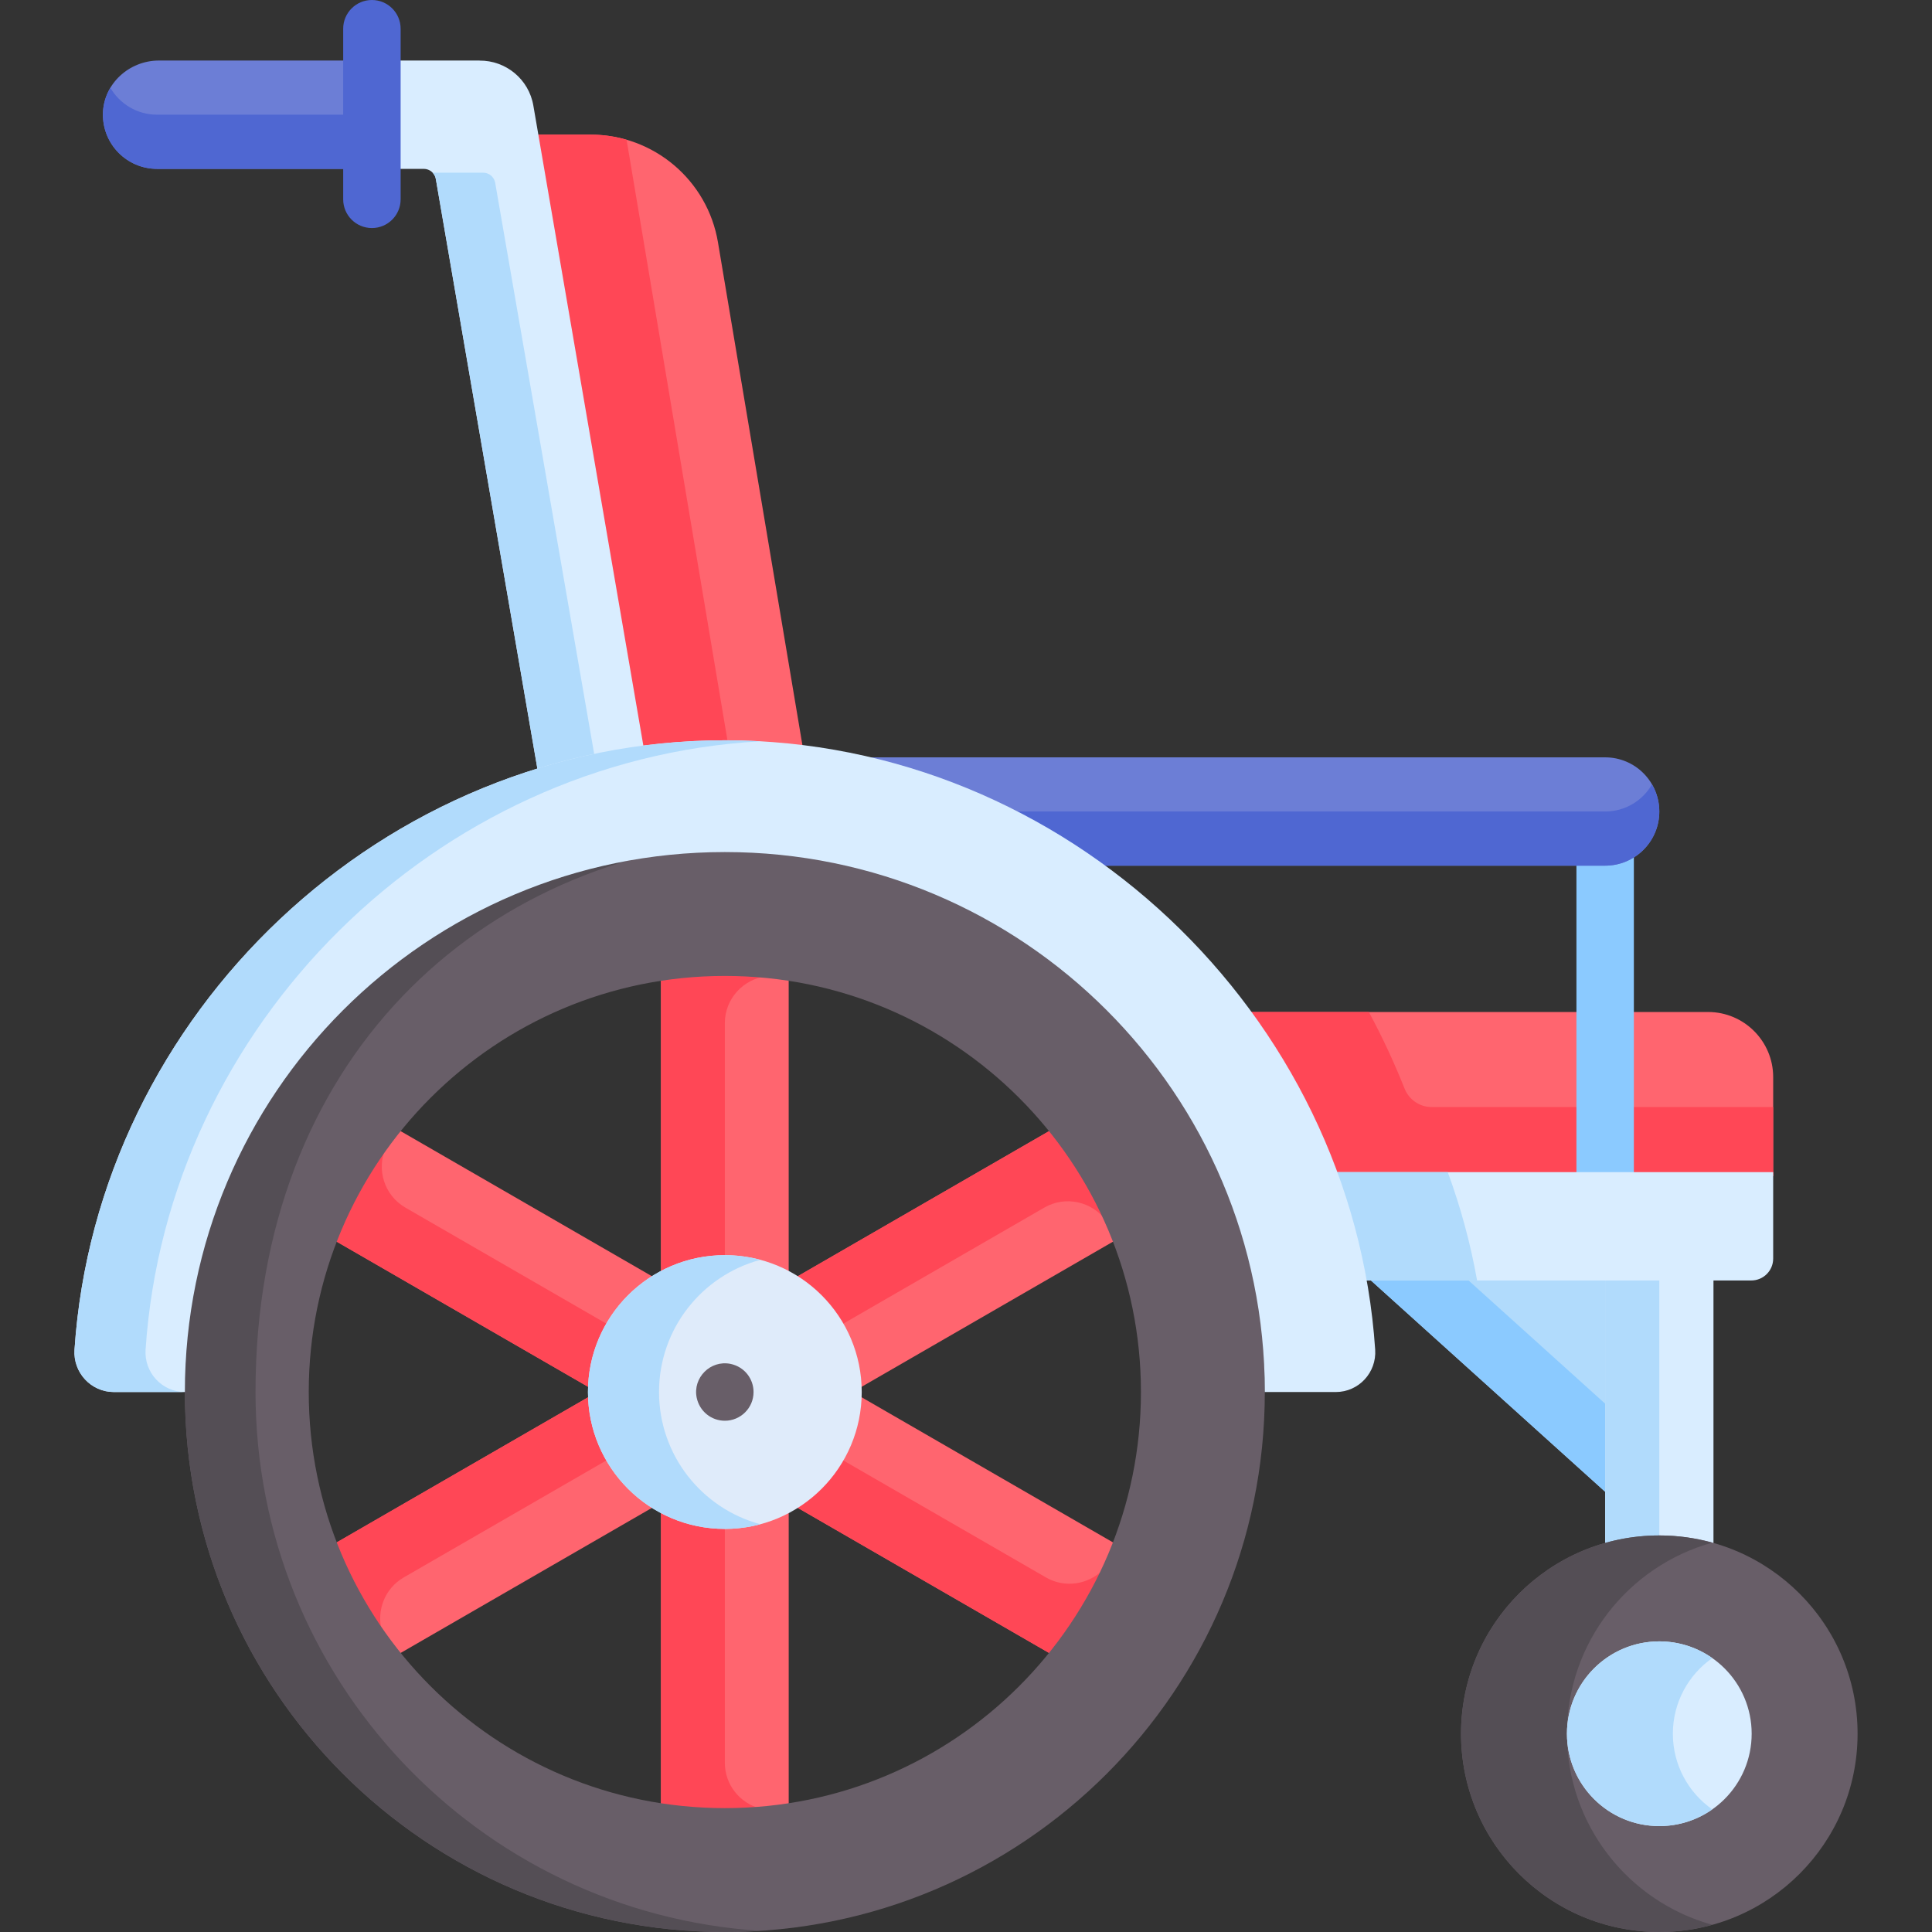 <svg id="Capa_1" enable-background="new 0 0 512 512" height="512" viewBox="0 0 512 512" width="512" xmlns="http://www.w3.org/2000/svg"><rect x="0" y="0" width="512" height="512" fill="#333333" stroke="none"/><g><path d="m362.184 338.321 64.212 57.926v-57.926z" fill="#b1dbfc"/><path d="m388.058 338.321h-25.875l64.213 57.926v-23.342z" fill="#8bcaff"/><g><path d="m425.381 337.306v73.638c4.564-1.294 9.375-2.001 14.353-2.001s9.789.708 14.353 2.001v-73.638z" fill="#d9edff"/></g><g><path d="m439.734 337.306h-14.353v73.637c4.564-1.294 9.375-2.001 14.353-2.001z" fill="#b1dbfc"/></g><g><path d="m452.648 268.189h-123.009c9.443 12.953 17.144 28.237 22.739 43.454h117.534v-26.191c0-9.533-7.73-17.263-17.264-17.263z" fill="#ff656f"/></g><path d="m379.405 293.376c-3.163 0-5.998-1.93-7.168-4.869-2.743-6.887-5.919-13.728-9.472-20.317h-33.126c9.443 12.954 17.144 28.237 22.739 43.454h117.534v-18.267h-90.507z" fill="#ff4756"/><g><path d="m425.381 323.343c-4.204 0-7.611-3.408-7.611-7.611v-93.986c0-4.204 3.408-7.611 7.611-7.611s7.611 3.408 7.611 7.611v93.986c0 4.203-3.407 7.611-7.611 7.611z" fill="#8bcaff"/></g><g><path d="m425.381 200.704h-196.607c22.661 5.353 43.715 15.273 62.112 28.707h134.494c7.927 0 14.353-6.426 14.353-14.353s-6.425-14.354-14.352-14.354z" fill="#6c7ed6"/></g><g><g><path d="m425.381 215.058h-157.781c8.14 4.181 15.93 8.981 23.287 14.353h134.494c7.927 0 14.354-6.426 14.354-14.353 0-2.618-.712-5.064-1.936-7.177-2.483 4.286-7.108 7.177-12.418 7.177z" fill="#4f67d2"/></g></g><g><path d="m352.377 310.629c3.399 9.247 6.017 18.843 7.776 28.707h103.962c3.201 0 5.796-2.595 5.796-5.796v-22.91h-117.534z" fill="#d9edff"/></g><path d="m352.378 310.628c3.399 9.247 6.017 18.843 7.776 28.707h31.292c-1.76-9.864-4.377-19.46-7.776-28.707z" fill="#b1dbfc"/><g><path d="m191.943 197.327c7.062 0 14.037.441 20.899 1.293l-22.571-134.392c-2.768-16.479-17.033-28.548-33.743-28.548h-14.392l27.4 163.143c7.349-.979 14.826-1.496 22.407-1.496z" fill="#ff656f"/></g><path d="m166.05 37.034c-3.034-.879-6.229-1.354-9.521-1.354h-14.392l27.401 163.143c7.348-.979 14.826-1.497 22.407-1.497.345 0 .686.014 1.03.016z" fill="#ff4756"/><path d="m175.603 259.348-.433.065v77.97l.737-.375c5.055-2.571 10.5-3.874 16.184-3.874 5.683 0 11.128 1.303 16.184 3.874l.737.375v-77.97l-.433-.065c-10.868-1.623-22.107-1.623-32.976 0z" fill="#ff656f"/><path d="m192.091 271.124c0-6.428 4.921-11.76 11.181-12.421-9.193-.92-18.56-.715-27.669.645l-.433.065v77.97l.737-.375c5.055-2.571 10.5-3.874 16.184-3.874z" fill="#ff4756"/><path d="m192.092 404.67c-5.683 0-11.128-1.303-16.184-3.874l-.737-.375v77.971l.433.064c5.438.812 10.986 1.223 16.489 1.223s11.05-.411 16.489-1.223l.433-.064v-77.971l-.737.375c-5.059 2.571-10.504 3.874-16.186 3.874z" fill="#ff656f"/><path d="m192.091 467.188v-62.518c-5.683 0-11.128-1.303-16.184-3.874l-.737-.375v77.971l.433.064c5.438.812 10.986 1.223 16.489 1.223 3.123 0 6.258-.147 9.382-.41-5.377-1.393-9.383-6.285-9.383-12.081z" fill="#ff4756"/><path d="m278.726 299.847-.273-.342-67.524 38.985.693.451c4.754 3.093 8.605 7.157 11.447 12.079s4.435 10.289 4.737 15.953l.044.826 67.524-38.985-.16-.407c-4.028-10.225-9.648-19.959-16.488-28.56z" fill="#ff656f"/><path d="m276.772 320.015c5.566-3.214 12.645-1.619 16.347 3.472-3.8-8.421-8.661-16.431-14.393-23.64l-.273-.342-67.524 38.985.693.451c4.754 3.093 8.605 7.156 11.447 12.079z" fill="#ff4756"/><path d="m161.118 386.788c-2.841-4.921-4.435-10.289-4.737-15.953l-.044-.826-67.525 38.985.161.407c2.016 5.115 4.434 10.125 7.185 14.891s5.881 9.364 9.303 13.668l.272.342 67.525-38.985-.693-.451c-4.755-3.093-8.606-7.157-11.447-12.078z" fill="#ff656f"/><path d="m106.976 418.047 54.142-31.259c-2.841-4.921-4.435-10.288-4.737-15.953l-.044-.826-67.525 38.985.161.407c2.016 5.115 4.434 10.125 7.185 14.891 1.561 2.704 3.257 5.346 5.046 7.919-1.481-5.351.752-11.266 5.772-14.164z" fill="#ff4756"/><path d="m88.968 328.406-.16.407 67.524 38.985.044-.826c.301-5.664 1.895-11.031 4.737-15.953s6.693-8.986 11.447-12.078l.693-.451-67.524-38.985-.273.342c-6.84 8.601-12.46 18.335-16.488 28.559z" fill="#ff656f"/><path d="m107.41 320.015c-5.566-3.214-7.724-10.141-5.167-15.893-5.393 7.502-9.9 15.716-13.276 24.285l-.16.407 67.524 38.985.044-.826c.301-5.664 1.895-11.031 4.737-15.953z" fill="#ff4756"/><path d="m223.065 386.787c-2.841 4.921-6.693 8.985-11.447 12.079l-.693.451 67.525 38.985.272-.342c3.422-4.304 6.552-8.902 9.304-13.668 2.751-4.766 5.169-9.776 7.185-14.891l.161-.407-67.525-38.985-.044.826c-.303 5.664-1.897 11.031-4.738 15.952z" fill="#ff656f"/><path d="m277.207 418.047-54.142-31.259c-2.841 4.921-6.692 8.985-11.447 12.079l-.693.451 67.525 38.985.272-.342c3.422-4.304 6.552-8.902 9.304-13.668 1.561-2.704 3.001-5.493 4.335-8.33-3.895 3.958-10.135 4.982-15.154 2.084z" fill="#ff4756"/><path d="m192.091 221.745c-79.031 0-143.097 55.675-143.097 147.157 0 79.031 64.067 143.098 143.097 143.098s143.098-64.067 143.098-143.097c0-90.735-64.067-147.158-143.098-147.158zm0 257.427c-60.9 0-110.27-49.369-110.27-110.27s49.369-110.27 110.27-110.27 110.27 49.37 110.27 110.27-49.369 110.27-110.27 110.27z" fill="#685e68"/><g><g><g><path d="m67.715 368.902c0-87.828 59.054-142.642 133.705-146.882-3.085-.176-6.193-.275-9.329-.275-79.031 0-143.097 55.675-143.097 147.157 0 79.031 64.067 143.098 143.097 143.098 3.146 0 6.265-.113 9.361-.313-74.666-4.823-133.737-66.9-133.737-142.785z" fill="#544e55"/></g></g></g><circle cx="439.734" cy="459.456" fill="#685e68" r="52.544"/><path d="m415.258 459.456c0-24.157 16.307-44.492 38.51-50.634-4.469-1.236-9.171-1.91-14.034-1.91-29.019 0-52.544 23.525-52.544 52.544s23.525 52.544 52.544 52.544c4.862 0 9.565-.674 14.034-1.91-22.203-6.142-38.51-26.477-38.51-50.634z" fill="#544e55"/><circle cx="439.734" cy="459.456" fill="#d9edff" r="24.476"/><path d="m443.326 459.456c0-8.295 4.13-15.621 10.442-20.048-3.974-2.787-8.811-4.428-14.034-4.428-13.518 0-24.476 10.958-24.476 24.476s10.958 24.476 24.476 24.476c5.223 0 10.059-1.641 14.034-4.428-6.312-4.427-10.442-11.753-10.442-20.048z" fill="#b1dbfc"/><path d="m98.56 16.042h-56.453c-7.903 0-14.683 6.183-14.828 14.085-.147 8.05 6.334 14.622 14.351 14.622h56.93z" fill="#6c7ed6"/><path d="m29.248 23.271c-1.205 2.018-1.922 4.349-1.968 6.855-.147 8.05 6.334 14.622 14.351 14.622h56.929v-14.353h-56.929c-5.288 0-9.893-2.868-12.383-7.124z" fill="#4f67d2"/><path d="m141.35 28.02c-1.185-7.058-7.336-12.023-14.272-11.96v-.018h-28.518v28.707h13.74c1.587 0 2.943 1.147 3.206 2.712l27.287 158.452c9.078-2.838 18.457-4.933 28.065-6.214z" fill="#d9edff"/><g><path d="m131.236 48.475c-.263-1.565-1.618-2.712-3.206-2.712h-13.386c.436.457.75 1.036.861 1.697l27.287 158.452c4.93-1.541 9.951-2.855 15.047-3.946z" fill="#b1dbfc"/></g><g><g><path d="m98.56 60.435c-4.204 0-7.611-3.408-7.611-7.611v-45.213c-.001-4.203 3.407-7.611 7.611-7.611s7.611 3.408 7.611 7.611v45.212c0 4.204-3.408 7.612-7.611 7.612z" fill="#4f67d2"/></g></g><circle cx="192.091" cy="368.902" fill="#dfebfa" r="36.275"/><path d="m174.651 368.902c0-16.776 11.391-30.885 26.858-35.033-3.004-.806-6.159-1.242-9.417-1.242-20.034 0-36.275 16.241-36.275 36.275s16.241 36.275 36.275 36.275c3.258 0 6.414-.436 9.417-1.242-15.467-4.147-26.858-18.257-26.858-35.033z" fill="#b1dbfc"/><g><g><path d="m192.087 376.511c-3.548 0-6.696-2.459-7.459-6.119-1.076-5.268 3.631-10.02 8.951-8.951 3.742.776 6.119 3.982 6.119 7.459.001 4.241-3.444 7.611-7.611 7.611z" fill="#685e68"/></g></g><path d="m364.437 357.672c-5.944-89.078-81.973-161.489-172.345-161.489s-166.402 72.411-172.346 161.489c-.405 6.067 4.365 11.23 10.445 11.23h18.802c0-79.031 64.067-143.098 143.098-143.098s143.098 64.067 143.098 143.098h18.802c6.081 0 10.851-5.162 10.446-11.23z" fill="#d9edff"/><g><path d="m38.581 357.672c5.736-85.965 76.747-156.399 162.928-161.217-3.121-.174-6.259-.272-9.417-.272-90.372 0-166.401 72.411-172.345 161.489-.405 6.067 4.365 11.23 10.445 11.23h18.802v-.002c-6.065-.018-10.818-5.171-10.413-11.228z" fill="#b1dbfc"/></g></g></svg>